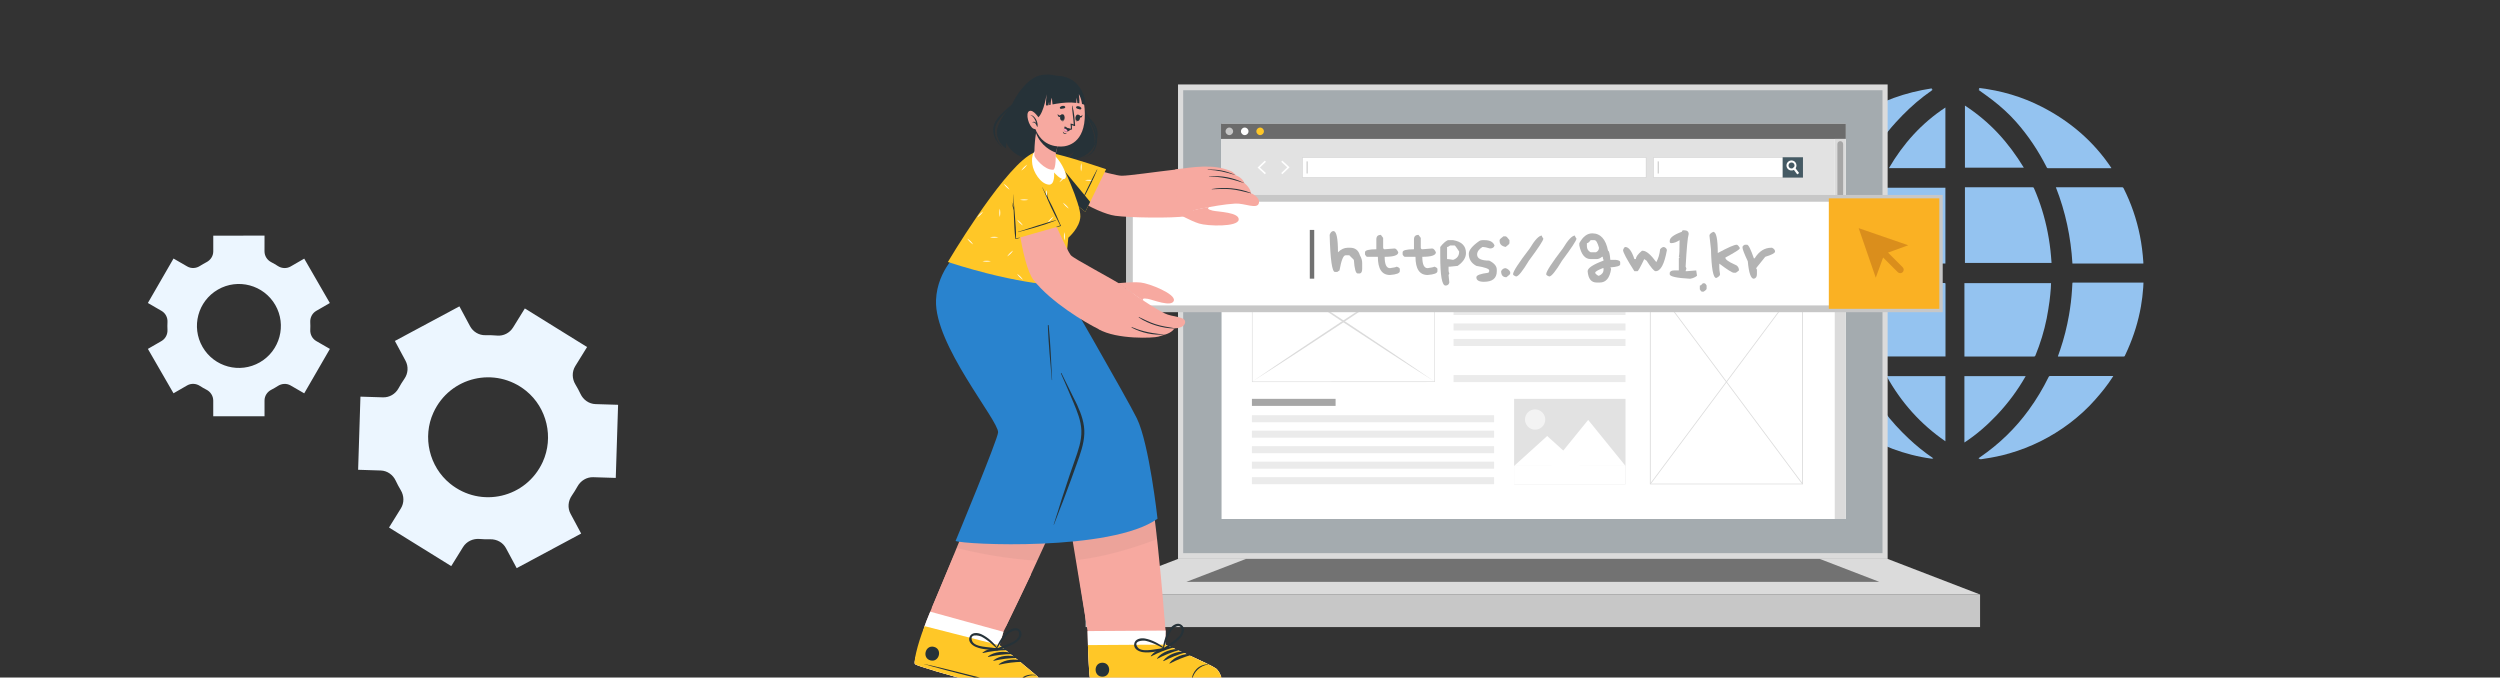 <svg width="369" height="100" viewBox="0 0 369 100" fill="none" xmlns="http://www.w3.org/2000/svg">
<rect x="0" y="0" width="369" height="100" fill="#333333" stroke="none"/>
<g clip-path="url(#clip0_369_6229)">
<path d="M90.887 70.544L91.23 59.748L87.905 59.646C86.937 59.617 86.092 59.019 85.68 58.139C85.455 57.667 85.208 57.199 84.932 56.747C84.424 55.907 84.396 54.869 84.912 54.033L86.651 51.222L77.467 45.526L75.728 48.337C75.226 49.142 74.319 49.618 73.373 49.53C72.797 49.481 72.224 49.463 71.653 49.476C70.701 49.502 69.817 48.973 69.37 48.13L67.809 45.218L58.286 50.324L59.855 53.247C60.308 54.088 60.243 55.116 59.696 55.899C59.534 56.127 59.386 56.364 59.237 56.6C59.088 56.837 58.952 57.082 58.816 57.327C58.355 58.163 57.478 58.677 56.526 58.648L53.201 58.545L52.859 69.34L56.193 69.445C57.16 69.474 57.999 70.076 58.408 70.95C58.627 71.425 58.876 71.884 59.147 72.339C59.655 73.179 59.683 74.217 59.164 75.048L57.419 77.862L66.602 83.557L68.347 80.743C68.867 79.912 69.809 79.472 70.783 79.552C71.309 79.597 71.832 79.612 72.354 79.596C73.325 79.575 74.231 80.059 74.685 80.915L76.263 83.857L85.78 78.754L84.212 75.83C83.751 74.978 83.847 73.948 84.396 73.156C84.546 72.934 84.696 72.713 84.833 72.484C84.973 72.26 85.107 72.024 85.238 71.798C85.707 70.949 86.591 70.407 87.559 70.435L90.868 70.539L90.887 70.544ZM80.104 68.189C77.671 73.493 70.976 75.065 66.438 71.389C63.354 68.888 62.318 64.509 63.975 60.897C66.404 55.587 73.118 54.021 77.653 57.69C80.737 60.191 81.758 64.572 80.104 68.189Z" fill="#ECF6FF"/>
<path d="M44.904 58.053L48.693 51.5L46.686 50.343C46.094 50.003 45.76 49.356 45.796 48.677C45.816 48.3 45.812 47.922 45.793 47.545C45.759 46.867 46.092 46.223 46.681 45.883L48.685 44.727L44.904 38.174L42.9 39.33C42.311 39.67 41.586 39.636 41.017 39.267C40.7 39.062 40.375 38.869 40.038 38.698C39.432 38.39 39.039 37.777 39.041 37.094L39.044 34.777L31.478 34.783L31.478 37.106C31.476 37.789 31.078 38.391 30.472 38.701C30.308 38.787 30.145 38.874 29.984 38.967C29.823 39.059 29.663 39.152 29.509 39.256C28.938 39.626 28.217 39.669 27.631 39.326L25.611 38.16L21.826 44.72L23.836 45.883C24.429 46.222 24.763 46.87 24.72 47.552C24.7 47.929 24.7 48.301 24.72 48.678C24.754 49.356 24.421 50 23.832 50.34L21.828 51.496L25.609 58.05L27.613 56.893C28.202 56.553 28.927 56.587 29.496 56.956C29.813 57.162 30.135 57.349 30.471 57.519C31.077 57.827 31.47 58.441 31.474 59.12L31.474 61.442L39.044 61.442L39.044 59.12C39.04 58.441 39.444 57.835 40.044 57.529C40.208 57.442 40.372 57.355 40.538 57.259C40.705 57.163 40.859 57.074 41.013 56.969C41.585 56.6 42.311 56.553 42.897 56.897L44.908 58.059L44.904 58.053ZM38.356 53.477C35.389 55.189 31.606 54.169 29.897 51.208C28.188 48.246 29.201 44.452 32.163 42.743C35.124 41.034 38.922 42.053 40.631 45.014C42.34 47.976 41.318 51.768 38.356 53.477Z" fill="#ECF6FF"/>
<path d="M273.934 27.636C272.514 31.242 271.713 34.964 271.484 38.818C271.429 38.818 271.388 38.823 271.342 38.823C268.127 38.823 264.917 38.823 261.702 38.823C261.661 38.823 261.621 38.823 261.58 38.818V38.544C261.605 38.291 261.636 38.037 261.661 37.784C261.783 36.465 262.006 35.167 262.315 33.879C262.823 31.764 263.568 29.735 264.516 27.778C264.572 27.666 264.633 27.631 264.755 27.631C267.757 27.631 270.759 27.631 273.767 27.631H273.939L273.934 27.636Z" fill="#94C3F0"/>
<path d="M273.636 52.622H273.478C270.496 52.622 267.514 52.622 264.537 52.622C264.421 52.622 264.365 52.587 264.314 52.48C263.259 50.285 262.514 47.987 262.058 45.599C261.84 44.447 261.682 43.286 261.611 42.114C261.611 42.074 261.596 42.038 261.586 41.998V41.724C261.637 41.724 261.687 41.714 261.733 41.714H271.318C271.495 41.714 271.485 41.714 271.5 41.891C271.561 42.688 271.612 43.484 271.688 44.275C271.81 45.538 272.023 46.785 272.297 48.023C272.626 49.539 273.057 51.025 273.59 52.475C273.605 52.516 273.615 52.562 273.636 52.617V52.622Z" fill="#94C3F0"/>
<path d="M311.914 55.508C311.884 55.564 311.858 55.605 311.833 55.645C311.077 56.837 310.185 57.932 309.252 58.987C308.116 60.286 306.843 61.432 305.474 62.471C304.119 63.496 302.684 64.383 301.168 65.139C299.702 65.864 298.186 66.457 296.619 66.909C295.376 67.269 294.109 67.533 292.831 67.715C292.709 67.736 292.582 67.756 292.46 67.776H292.242C292.176 67.736 292.116 67.695 292.029 67.639C292.121 67.573 292.192 67.517 292.273 67.467C295.062 65.555 297.461 63.242 299.449 60.504C300.569 58.967 301.543 57.344 302.38 55.635C302.431 55.529 302.486 55.493 302.608 55.493C305.656 55.493 308.709 55.493 311.757 55.493H311.919L311.914 55.508Z" fill="#94C3F0"/>
<path d="M302.81 38.813H290.025V27.641C290.076 27.641 290.127 27.636 290.172 27.636C293.449 27.636 296.73 27.636 300.006 27.636C300.117 27.636 300.163 27.671 300.209 27.768C301.132 29.872 301.806 32.058 302.242 34.315C302.471 35.486 302.638 36.668 302.734 37.86C302.76 38.174 302.785 38.489 302.81 38.818V38.813Z" fill="#94C3F0"/>
<path d="M302.734 41.795C302.724 42.059 302.719 42.322 302.699 42.581C302.643 43.205 302.597 43.828 302.511 44.447C302.389 45.304 302.257 46.161 302.09 47.008C301.715 48.88 301.152 50.695 300.432 52.46C300.386 52.577 300.33 52.622 300.198 52.622C296.841 52.617 293.489 52.622 290.132 52.622H289.949V41.795H302.734Z" fill="#94C3F0"/>
<path d="M287.14 27.712V38.9H274.654C274.675 38.616 274.68 38.337 274.71 38.063C274.776 37.439 274.827 36.81 274.923 36.186C275.075 35.238 275.238 34.29 275.44 33.352C275.851 31.455 276.47 29.624 277.246 27.844C277.291 27.738 277.347 27.707 277.459 27.707C280.633 27.707 283.803 27.707 286.978 27.707H287.14V27.712Z" fill="#94C3F0"/>
<path d="M287.156 41.942C287.156 45.451 287.156 48.956 287.156 52.46V52.617H286.989C283.718 52.617 280.452 52.617 277.181 52.617C277.064 52.617 277.008 52.581 276.963 52.47C276.207 50.649 275.629 48.768 275.264 46.831C275.076 45.837 274.934 44.833 274.807 43.828C274.726 43.174 274.706 42.51 274.66 41.85C274.66 41.835 274.66 41.815 274.66 41.779C274.711 41.779 274.757 41.774 274.807 41.774C278.869 41.774 282.937 41.774 286.999 41.774C287.131 41.774 287.156 41.81 287.156 41.937V41.942Z" fill="#94C3F0"/>
<path d="M316.367 38.894H305.89C305.662 35.02 304.875 31.272 303.445 27.636H303.608C306.808 27.636 310.008 27.636 313.208 27.636C313.324 27.636 313.38 27.666 313.436 27.773C314.557 29.999 315.363 32.332 315.85 34.776C316.109 36.075 316.271 37.383 316.357 38.702C316.357 38.762 316.357 38.823 316.357 38.894H316.367Z" fill="#94C3F0"/>
<path d="M316.376 41.713C316.366 41.967 316.356 42.205 316.341 42.444C316.27 43.392 316.163 44.33 315.996 45.263C315.61 47.439 314.961 49.533 314.069 51.552C313.927 51.877 313.769 52.196 313.627 52.52C313.597 52.592 313.551 52.622 313.47 52.622C310.26 52.622 307.055 52.622 303.845 52.622C303.814 52.622 303.784 52.622 303.738 52.617C303.855 52.282 303.972 51.958 304.083 51.628C304.651 49.959 305.077 48.261 305.381 46.526C305.599 45.269 305.757 44.001 305.833 42.728C305.853 42.428 305.868 42.124 305.883 41.825C305.883 41.744 305.909 41.703 305.995 41.713C306.025 41.713 306.061 41.713 306.091 41.713H316.376Z" fill="#94C3F0"/>
<path d="M311.63 24.785C311.63 24.785 311.615 24.816 311.61 24.831H311.478C308.425 24.831 305.367 24.831 302.314 24.831C302.207 24.831 302.146 24.806 302.096 24.699C300.863 22.26 299.362 20.003 297.547 17.959C296.492 16.773 295.315 15.713 294.057 14.744C293.434 14.262 292.785 13.811 292.146 13.35C292.115 13.324 292.08 13.304 292.039 13.268C292.085 13.238 292.12 13.213 292.166 13.182C292.146 13.126 292.13 13.066 292.105 12.984C295.366 13.365 298.459 14.273 301.37 15.764C305.549 17.904 309.018 20.865 311.635 24.785H311.63Z" fill="#94C3F0"/>
<path d="M285.365 67.654C285.254 67.674 285.173 67.704 285.102 67.699C284.092 67.567 283.098 67.37 282.115 67.116C280.274 66.644 278.499 65.99 276.795 65.143C274.847 64.175 273.042 62.988 271.373 61.588C270.197 60.594 269.101 59.519 268.112 58.333C267.372 57.44 266.698 56.497 266.079 55.518C266.064 55.498 266.053 55.472 266.033 55.432H266.185C269.03 55.432 271.87 55.432 274.715 55.432C274.832 55.432 274.883 55.472 274.928 55.569C275.821 57.364 276.856 59.078 278.063 60.681C279.163 62.146 280.4 63.49 281.739 64.748C282.845 65.787 284.021 66.741 285.279 67.593C285.294 67.603 285.304 67.618 285.36 67.659L285.365 67.654Z" fill="#94C3F0"/>
<path d="M285.253 13.258C284.862 13.542 284.406 13.867 283.959 14.207C282.458 15.358 281.099 16.661 279.826 18.056C278.112 19.932 276.662 21.991 275.485 24.243C275.414 24.385 275.348 24.532 275.262 24.669C275.237 24.709 275.176 24.75 275.13 24.75C274.978 24.76 274.821 24.75 274.664 24.75H266.326C270.977 18.193 277.214 14.247 285.156 13.04C285.141 13.075 285.121 13.111 285.1 13.146C285.156 13.182 285.212 13.223 285.253 13.253V13.258Z" fill="#94C3F0"/>
<path d="M298.993 55.513C297.806 57.597 296.401 59.494 294.768 61.223C293.318 62.76 291.736 64.144 289.945 65.316V55.513H298.993Z" fill="#94C3F0"/>
<path d="M287.14 55.519V65.134C283.468 62.603 280.608 59.398 278.463 55.519H287.14Z" fill="#94C3F0"/>
<path d="M298.708 24.745H290.025V15.581C291.816 16.758 293.443 18.107 294.899 19.663C296.349 21.215 297.602 22.914 298.713 24.745H298.708Z" fill="#94C3F0"/>
<path d="M287.14 15.87V24.821H278.803C280.912 21.205 283.621 18.183 287.14 15.87Z" fill="#94C3F0"/>
<path d="M278.615 12.465H173.875V82.498H278.615V12.465Z" fill="#DBDBDB"/>
<path d="M277.856 13.318H174.637V81.644H277.856V13.318Z" fill="#A4ABAF"/>
<path d="M292.259 87.75H160.234V92.556H292.259V87.75Z" fill="#C7C7C7"/>
<path d="M160.234 87.75L173.875 82.497H278.618L292.259 87.75H160.234Z" fill="#DBDBDB"/>
<path d="M175.096 85.888L183.899 82.497H268.596L277.402 85.888H175.096Z" fill="#727272"/>
<g clip-path="url(#clip1_369_6229)">
<path d="M272.445 18.262H180.301V76.605H272.445V18.262Z" fill="white"/>
<path d="M270.809 20.507H180.223V34.609H270.809V20.507Z" fill="#E2E2E2"/>
<path d="M272.444 18.262H180.223V20.507H272.444V18.262Z" fill="#6B6B6B"/>
<path d="M182.008 19.385C182.008 19.692 181.758 19.942 181.45 19.942C181.143 19.942 180.893 19.692 180.893 19.385C180.893 19.077 181.143 18.827 181.45 18.827C181.758 18.827 182.008 19.077 182.008 19.385Z" fill="#C7C7C7"/>
<path d="M184.279 19.385C184.279 19.692 184.029 19.942 183.722 19.942C183.414 19.942 183.164 19.692 183.164 19.385C183.164 19.077 183.414 18.827 183.722 18.827C184.029 18.827 184.279 19.077 184.279 19.385Z" fill="white"/>
<path d="M186.554 19.385C186.554 19.692 186.304 19.942 185.997 19.942C185.689 19.942 185.439 19.692 185.439 19.385C185.439 19.077 185.689 18.827 185.997 18.827C186.304 18.827 186.554 19.077 186.554 19.385Z" fill="#FFC727"/>
<path d="M272.444 20.507H270.809V76.605H272.444V20.507Z" fill="#DBDBDB"/>
<path d="M271.624 39.954C271.391 39.954 271.201 39.764 271.201 39.532V21.256C271.201 21.024 271.391 20.834 271.624 20.834C271.856 20.834 272.046 21.024 272.046 21.256V39.532C272.046 39.764 271.856 39.954 271.624 39.954Z" fill="#A6A6A6"/>
<path d="M266.087 23.244H244.064V26.184H266.087V23.244Z" fill="white"/>
<path d="M266.116 26.212H244.033V23.212H266.116V26.212ZM244.093 26.154H266.056V23.274H244.093V26.154Z" fill="#C7C7C7"/>
<path d="M266.117 23.212H263.117V26.212H266.117V23.212Z" fill="#455A64"/>
<path d="M265.55 25.536L265.277 25.741L264.775 25.076L264.59 24.834C264.627 24.819 264.662 24.799 264.695 24.774C264.757 24.726 264.805 24.661 264.835 24.594L265.03 24.851L265.547 25.536H265.55Z" fill="white"/>
<path d="M265.013 23.974C264.763 23.649 264.298 23.589 263.973 23.837C263.648 24.087 263.588 24.552 263.836 24.877C264.058 25.169 264.458 25.247 264.771 25.079C264.806 25.059 264.841 25.039 264.873 25.012C264.933 24.964 264.986 24.912 265.026 24.852C265.208 24.594 265.211 24.237 265.008 23.972L265.013 23.974ZM264.696 24.777C264.663 24.802 264.628 24.822 264.591 24.837C264.411 24.909 264.198 24.857 264.076 24.694C263.926 24.499 263.963 24.222 264.158 24.072C264.353 23.922 264.631 23.959 264.781 24.154C264.881 24.284 264.896 24.454 264.838 24.594C264.808 24.664 264.763 24.727 264.698 24.774L264.696 24.777Z" fill="white"/>
<path d="M244.835 23.822H244.678V25.607H244.835V23.822Z" fill="#C7C7C7"/>
<path d="M242.959 23.244H192.238V26.184H242.959V23.244Z" fill="white"/>
<path d="M242.99 26.212H192.209V23.212H242.99V26.212ZM192.269 26.154H242.93V23.274H192.269V26.154Z" fill="#C7C7C7"/>
<path d="M193.011 23.822H192.854V25.607H193.011V23.822Z" fill="#C7C7C7"/>
<path d="M186.69 25.72L185.617 24.735L186.687 23.71L186.852 23.883L185.967 24.73L186.852 25.543L186.69 25.72Z" fill="white"/>
<path d="M189.272 23.707L190.342 24.692L189.274 25.717L189.109 25.545L189.992 24.697L189.109 23.884L189.272 23.707Z" fill="white"/>
<path d="M223.481 71.487H239.924V58.872H223.481V71.487Z" fill="#E2E2E2"/>
<path opacity="0.6" d="M225.118 61.63C224.918 62.682 225.823 63.587 226.875 63.387C227.463 63.275 227.935 62.802 228.048 62.215C228.248 61.162 227.343 60.26 226.29 60.457C225.703 60.569 225.23 61.042 225.118 61.63Z" fill="white"/>
<path d="M228.904 68.768H239.922L234.414 61.98L228.904 68.768Z" fill="white"/>
<path d="M223.48 68.775H233.253L228.366 64.353L223.48 68.775Z" fill="white"/>
<path d="M239.923 68.768H223.48V71.485H239.923V68.768Z" fill="white"/>
<path d="M197.133 58.87H184.783V59.91H197.133V58.87Z" fill="#A6A6A6"/>
<path d="M220.526 61.282H184.783V62.322H220.526V61.282Z" fill="#EBEBEB"/>
<path d="M220.526 63.567H184.783V64.607H220.526V63.567Z" fill="#EBEBEB"/>
<path d="M220.526 65.855H184.783V66.894H220.526V65.855Z" fill="#EBEBEB"/>
<path d="M220.526 68.14H184.783V69.18H220.526V68.14Z" fill="#EBEBEB"/>
<path d="M220.526 70.428H184.783V71.468H220.526V70.428Z" fill="#EBEBEB"/>
<path d="M226.897 38.473H214.547V41.253H226.897V38.473Z" fill="#A6A6A6"/>
<path d="M239.922 43.17H214.547V44.21H239.922V43.17Z" fill="#EBEBEB"/>
<path d="M239.922 45.454H214.547V46.494H239.922V45.454Z" fill="#EBEBEB"/>
<path d="M239.922 47.742H214.547V48.782H239.922V47.742Z" fill="#EBEBEB"/>
<path d="M239.922 50.027H214.547V51.067H239.922V50.027Z" fill="#EBEBEB"/>
<path d="M239.922 55.355H214.547V56.395H239.922V55.355Z" fill="#EBEBEB"/>
<path d="M266.111 38.473H243.525V41.303H266.111V38.473Z" fill="#FFC727"/>
<path d="M266.053 41.302H243.588V71.437H266.053V41.302Z" fill="white"/>
<path d="M266.116 71.487H243.525V41.252H266.116V71.487ZM243.65 71.387H265.991V41.352H243.65V71.387Z" fill="#DBDBDB"/>
<path d="M243.646 71.455L243.531 71.418L265.997 41.282L266.114 41.32L243.646 71.455Z" fill="#DBDBDB"/>
<path d="M265.997 71.455L243.531 41.32L243.646 41.282L266.114 71.418L265.997 71.455Z" fill="#DBDBDB"/>
<path d="M211.748 38.523H184.83V56.345H211.748V38.523Z" fill="white"/>
<path d="M184.788 56.395V56.35L184.783 38.48H184.828L211.791 38.473L211.796 56.388H211.751L184.788 56.395ZM184.873 38.57L184.878 56.303L211.706 56.295L211.701 38.563L184.873 38.57Z" fill="#DBDBDB"/>
<path d="M184.873 38.569C187.138 40.004 189.388 41.459 191.633 42.922L198.358 47.33L205.051 51.785L208.386 54.03L211.706 56.297L208.318 54.132L204.946 51.944L198.221 47.537L191.528 43.082C189.303 41.587 187.081 40.092 184.873 38.572V38.569Z" fill="#DBDBDB"/>
<path d="M211.706 38.569C209.498 40.089 207.276 41.586 205.051 43.079L198.358 47.534L191.633 51.942L188.261 54.129L184.873 56.294L188.193 54.027L191.528 51.782L198.221 47.327L204.946 42.919C207.193 41.459 209.443 40.001 211.706 38.566V38.569Z" fill="#DBDBDB"/>
</g>
<path d="M286.244 29.276H166.701V45.58H286.244V29.276Z" fill="white" stroke="#C7C7C7" stroke-miterlimit="10"/>
<path d="M257.532 36.121H257.867C258.074 36.121 258.409 36.791 258.872 38.13H258.986C259.634 37.088 260.452 36.566 261.44 36.566H261.555C261.851 36.719 262 36.905 262 37.126C262 37.349 261.516 37.609 260.55 37.906L259.206 39.58L259.321 39.805V40.474C259.321 40.847 259.171 41.071 258.872 41.144C258.425 41.144 258.127 40.288 257.977 38.575C257.457 37.459 257.197 36.789 257.197 36.566V36.456C257.197 36.347 257.309 36.235 257.532 36.121Z" fill="#B3B3B3"/>
<path d="M252.874 34.222C253.32 34.222 253.544 35.263 253.544 37.346C255.055 36.529 255.986 36.121 256.337 36.121C256.451 36.121 256.6 36.269 256.782 36.566V36.676C256.782 36.807 256.074 37.255 254.659 38.02C254.659 38.292 255.106 38.627 256.002 39.024C256.449 39.177 256.672 39.473 256.672 39.914L256.223 40.253H255.888C255.664 40.253 254.958 39.806 253.768 38.91V39.469C253.768 39.736 253.805 40.071 253.879 40.474C253.879 40.673 253.692 40.859 253.319 41.033C252.867 41.033 252.607 39.619 252.539 36.79L252.314 34.777C252.314 34.581 252.501 34.396 252.874 34.222Z" fill="#B3B3B3"/>
<path d="M251.342 41.813H251.562C251.671 41.813 251.783 41.926 251.897 42.152V42.598C251.897 42.715 251.749 42.864 251.452 43.047H251.227C251.121 43.047 251.01 42.934 250.893 42.708V42.152C251.004 42.152 251.154 42.039 251.342 41.813Z" fill="#B3B3B3"/>
<path d="M248.464 33.989H248.575C249.024 33.989 249.249 34.176 249.249 34.549C249.099 35.022 248.949 36.625 248.799 39.355C248.873 39.5 248.91 39.611 248.91 39.69C248.836 39.834 248.799 39.946 248.799 40.025H249.024L250.363 39.915L250.478 40.699C250.222 40.922 249.886 41.071 249.469 41.144C247.457 41.035 246.451 40.812 246.451 40.474V40.25C246.525 40.026 246.748 39.915 247.121 39.915H247.795V38.126C247.795 38.05 247.831 38.012 247.905 38.012C247.905 37.938 247.868 37.901 247.795 37.901C247.868 37.722 247.905 36.902 247.905 35.443C247.458 35.74 247.049 35.888 246.676 35.888C246.526 35.888 246.451 35.813 246.451 35.664V35.553C246.451 35.09 247.047 34.643 248.24 34.21C248.264 34.063 248.339 33.989 248.464 33.989Z" fill="#B3B3B3"/>
<path d="M239.895 36.456C240.402 36.456 240.848 37.051 241.235 38.241H241.459C241.459 37.906 241.758 37.496 242.354 37.011H242.464C242.981 37.011 243.651 37.571 244.473 38.69C244.773 38.148 244.959 37.515 245.033 36.791C245.212 36.568 245.399 36.456 245.592 36.456C245.837 36.53 245.986 36.678 246.037 36.901C245.667 38.987 245.109 40.029 244.363 40.029C244.148 40.029 243.701 39.508 243.024 38.465L242.689 38.241C242.122 39.433 241.788 40.029 241.684 40.029H241.235C240.119 38.287 239.561 37.244 239.561 36.901C239.672 36.604 239.784 36.456 239.895 36.456Z" fill="#B3B3B3"/>
<path d="M235.006 34.442C236.231 34.442 237.013 35.299 237.35 37.011C237.5 37.011 237.612 37.459 237.685 38.355H238.469C238.916 38.401 239.139 38.513 239.139 38.69V39.024C239.139 39.248 238.654 39.396 237.685 39.469L237.8 39.694C237.601 41.033 237.041 41.703 236.121 41.703H235.676C234.868 41.703 234.421 41.145 234.337 40.029C234.337 39.569 235.118 39.047 236.681 38.465V38.355C236.607 38.224 236.57 38.074 236.57 37.905H236.46C236.188 38.129 235.927 38.24 235.676 38.24H234.782C233.949 38.24 233.391 37.571 233.107 36.231V35.896C233.636 34.927 234.269 34.442 235.006 34.442ZM234.226 35.896V36.341C234.226 36.747 234.411 37.045 234.782 37.236H235.566C235.863 37.086 236.011 36.863 236.011 36.566C235.804 35.82 235.581 35.447 235.341 35.447H234.782C234.559 35.746 234.373 35.896 234.226 35.896ZM235.451 40.254C235.451 40.368 235.601 40.516 235.901 40.699H236.011C236.457 40.511 236.681 40.213 236.681 39.804V39.58H236.57C235.835 39.863 235.462 40.087 235.451 40.254Z" fill="#B3B3B3"/>
<path d="M232.468 34.77C232.468 34.887 232.541 35.036 232.688 35.219C232.688 35.477 231.981 36.558 230.565 38.461C229.626 40.027 228.993 40.809 228.666 40.809C228.367 40.698 228.217 40.586 228.217 40.474C228.217 40.077 229.036 38.81 230.675 36.673C231.44 35.404 232.038 34.77 232.468 34.77Z" fill="#B3B3B3"/>
<path d="M227.577 34.77C227.577 34.887 227.651 35.036 227.798 35.219C227.798 35.477 227.09 36.558 225.674 38.461C224.735 40.027 224.102 40.809 223.775 40.809C223.476 40.698 223.326 40.586 223.326 40.474C223.326 40.077 224.146 38.81 225.785 36.673C226.55 35.404 227.147 34.77 227.577 34.77Z" fill="#B3B3B3"/>
<path d="M221.901 34.884H222.236C222.337 34.884 222.523 35.07 222.796 35.443V35.888C222.796 35.989 222.609 36.176 222.236 36.448C221.64 36.339 221.342 36.041 221.342 35.553V35.443C221.342 35.343 221.528 35.156 221.901 34.884ZM222.236 39.58C222.544 39.681 222.767 39.867 222.906 40.14V40.36C222.906 40.461 222.719 40.647 222.346 40.92C221.826 40.92 221.566 40.621 221.566 40.025C221.716 39.728 221.939 39.58 222.236 39.58Z" fill="#B3B3B3"/>
<path d="M218.802 35.447H219.137C219.907 35.447 220.392 35.709 220.591 36.231C220.517 36.528 220.294 36.676 219.921 36.676C219.437 36.529 219.102 36.456 218.917 36.456H218.802C218.282 36.785 218.022 37.157 218.022 37.571C218.022 38.167 218.617 38.465 219.807 38.465C220.553 38.838 220.926 39.285 220.926 39.805V40.029C220.926 41.072 220.293 41.593 219.027 41.593C218.284 41.593 217.912 41.37 217.912 40.924C217.912 40.624 218.507 40.401 219.697 40.254L219.807 40.029V39.915C219.807 39.675 219.175 39.452 217.912 39.245C217.166 38.848 216.793 38.253 216.793 37.461C216.793 36.922 217.314 36.288 218.357 35.562C218.488 35.485 218.636 35.447 218.802 35.447Z" fill="#B3B3B3"/>
<path d="M213.699 35.447H214.479C215.745 35.66 216.378 36.293 216.378 37.346C216.378 38.038 215.968 38.671 215.149 39.245L214.034 39.359H213.809V39.915C213.809 40.084 213.846 40.233 213.92 40.364L213.809 40.589L213.92 41.703C213.846 42 213.66 42.149 213.36 42.149C212.84 42.149 212.58 40.698 212.58 37.795V36.456C212.956 35.958 213.329 35.621 213.699 35.447ZM213.585 36.456V38.24C213.773 38.24 214.071 38.279 214.479 38.355C215.075 38.153 215.373 37.744 215.373 37.126C214.987 36.529 214.764 36.231 214.704 36.231H214.034C213.851 36.381 213.702 36.456 213.585 36.456Z" fill="#B3B3B3"/>
<path d="M209.371 34.667L209.706 35.112V36.566C209.731 36.716 209.806 36.791 209.931 36.791C209.977 36.791 210.462 36.752 211.385 36.676C211.581 36.676 211.766 36.863 211.94 37.236C211.94 37.682 211.27 37.905 209.931 37.905C209.931 39.022 210.192 39.58 210.715 39.58C211.254 39.506 211.589 39.433 211.72 39.359C212.016 39.471 212.165 39.582 212.165 39.694V40.029C212.165 40.326 211.681 40.512 210.715 40.588C209.523 40.588 208.926 39.694 208.926 37.905H207.362C207.256 37.905 207.144 37.794 207.027 37.571V37.236C207.027 36.939 207.585 36.791 208.702 36.791V35.337C208.702 34.89 208.925 34.667 209.371 34.667Z" fill="#B3B3B3"/>
<path d="M203.817 34.667L204.152 35.112V36.566C204.176 36.716 204.251 36.791 204.376 36.791C204.422 36.791 204.907 36.752 205.83 36.676C206.026 36.676 206.211 36.863 206.385 37.236C206.385 37.682 205.716 37.905 204.376 37.905C204.376 39.022 204.638 39.58 205.16 39.58C205.699 39.506 206.034 39.433 206.165 39.359C206.462 39.471 206.61 39.582 206.61 39.694V40.029C206.61 40.326 206.127 40.512 205.16 40.588C203.968 40.588 203.372 39.694 203.372 37.905H201.808C201.701 37.905 201.59 37.794 201.473 37.571V37.236C201.473 36.939 202.031 36.791 203.147 36.791V35.337C203.147 34.89 203.37 34.667 203.817 34.667Z" fill="#B3B3B3"/>
<path d="M196.815 34.107C197.262 34.107 197.485 35.15 197.485 37.236C197.932 36.789 198.415 36.566 198.935 36.566H199.27C200.024 36.566 200.508 36.938 200.723 37.681C200.947 38.065 201.058 38.438 201.058 38.8V39.694C201.058 40.081 200.947 40.304 200.723 40.364H200.389C200.108 40.364 199.922 39.694 199.829 38.355L199.159 37.681H198.6C198.271 37.681 197.974 38.425 197.71 39.914L197.375 40.139H197.036C196.614 40.139 196.354 38.315 196.256 34.667C196.381 34.294 196.568 34.107 196.815 34.107Z" fill="#B3B3B3"/>
<path d="M286.244 29.276H269.934V45.58H286.244V29.276Z" fill="#FAB123"/>
<path fill-rule="evenodd" clip-rule="evenodd" d="M274.34 33.676L277.997 34.938L281.654 36.2L278.673 37.283L280.838 39.449C281.038 39.648 281.038 39.975 280.838 40.174C280.639 40.374 280.312 40.374 280.113 40.174L277.947 38.009L276.864 40.99L275.602 37.333L274.34 33.676Z" fill="#DA8E1C"/>
<path d="M193.98 33.937H193.326V41.131H193.98V33.937Z" fill="#727272"/>
<path d="M180.12 101.205C179.502 101.414 161.775 101.474 161.098 101.053C160.84 100.893 160.68 98.326 160.577 95.217C160.554 94.546 160.535 93.852 160.519 93.147L159.082 83.741L170.931 83.665L172.049 93.074L172.005 95.143C172.005 95.143 178.802 98.14 179.494 98.682C180.184 99.224 180.736 100.995 180.118 101.205H180.12Z" fill="#F7A9A0"/>
<path d="M180.121 101.204C179.502 101.413 161.775 101.474 161.099 101.052C160.785 100.858 160.614 97.107 160.52 93.147L172.05 93.073L172.005 95.143C172.005 95.143 178.802 98.139 179.494 98.681C180.184 99.224 180.737 100.994 180.118 101.204H180.121Z" fill="white"/>
<path d="M180.119 101.204C179.501 101.413 161.774 101.474 161.097 101.052C160.839 100.892 160.679 98.325 160.576 95.216L172.004 95.143C172.004 95.143 178.801 98.139 179.493 98.681C180.183 99.224 180.735 100.994 180.117 101.204H180.119Z" fill="#FFC727"/>
<path d="M178.354 98.053C177.648 98.027 176.961 98.362 176.579 98.781C176.211 99.185 175.897 99.748 175.921 100.364C175.921 100.382 175.955 100.382 175.958 100.364C176.124 99.206 177.177 98.187 178.356 98.093C178.38 98.093 178.38 98.056 178.356 98.056L178.354 98.053Z" fill="#263238"/>
<path d="M173.159 95.435C171.969 95.422 170.592 95.846 169.858 96.815C169.829 96.852 169.884 96.894 169.918 96.876C170.992 96.32 172.011 95.906 173.18 95.582C173.261 95.558 173.243 95.438 173.159 95.435Z" fill="#263238"/>
<path d="M174.077 95.785C172.887 95.772 171.51 96.197 170.776 97.166C170.747 97.203 170.802 97.245 170.836 97.226C171.91 96.671 172.929 96.257 174.098 95.932C174.179 95.909 174.161 95.788 174.077 95.785Z" fill="#263238"/>
<path d="M174.997 96.139C173.807 96.126 172.43 96.55 171.696 97.519C171.667 97.556 171.722 97.598 171.756 97.58C172.83 97.024 173.849 96.611 175.018 96.286C175.099 96.262 175.081 96.142 174.997 96.139Z" fill="#263238"/>
<path d="M175.915 96.493C174.725 96.479 173.348 96.904 172.614 97.873C172.585 97.91 172.64 97.951 172.674 97.933C173.748 97.378 174.767 96.964 175.936 96.639C176.017 96.616 175.999 96.495 175.915 96.493Z" fill="#263238"/>
<path d="M162.706 97.817C161.372 97.825 161.382 99.889 162.72 99.882C164.054 99.874 164.044 97.809 162.706 97.817Z" fill="#263238"/>
<path d="M174.433 92.269C173.83 91.774 173.072 92.264 172.704 92.78C172.106 93.618 171.695 94.789 171.635 95.811C171.635 95.837 171.653 95.845 171.672 95.845C171.698 95.928 171.798 95.999 171.885 95.939C172.73 95.352 173.706 94.831 174.344 94.006C174.717 93.524 175.004 92.738 174.433 92.272V92.269ZM172.983 94.792C172.575 95.09 172.153 95.365 171.756 95.68C171.966 95.09 172.151 94.493 172.419 93.925C172.548 93.652 172.685 93.377 172.851 93.126C173.109 92.733 174.272 91.74 174.394 93.029C174.462 93.739 173.467 94.438 172.98 94.794L172.983 94.792Z" fill="#263238"/>
<path d="M168.677 96.259C169.714 96.414 170.78 96.118 171.797 95.955C171.902 95.939 171.926 95.819 171.886 95.74C171.902 95.727 171.907 95.706 171.889 95.691C171.133 94.999 170.022 94.436 169.006 94.245C168.38 94.127 167.495 94.297 167.403 95.07C167.319 95.801 168.072 96.167 168.674 96.259H168.677ZM167.956 95.588C167.148 94.577 168.677 94.488 169.138 94.593C169.433 94.661 169.725 94.766 170.006 94.871C170.599 95.094 171.146 95.397 171.71 95.678C171.204 95.725 170.709 95.816 170.207 95.885C169.609 95.963 168.403 96.144 167.958 95.586L167.956 95.588Z" fill="#263238"/>
<path d="M141.669 40.253C141.669 40.253 155.431 63.547 155.797 65.182C156.363 67.694 160.417 92.494 160.417 92.494L171.955 92.287C171.955 92.287 170.407 70.615 168.069 63.406C166.385 58.214 155.049 40.751 155.049 40.751L141.666 40.253H141.669Z" fill="#F7A9A0"/>
<path d="M153.834 103.164C153.181 103.206 135.596 98.593 135.046 98.014C135.028 97.996 135.014 97.954 135.004 97.894C134.933 97.32 135.833 95.172 136.465 92.422C136.504 92.246 136.836 91.411 137.299 90.284C138.576 87.188 140.853 81.868 140.853 81.868L152.181 84.76L148.106 93.257L147.534 95.246C147.534 95.246 153.342 99.869 153.871 100.568C154.397 101.267 154.481 103.119 153.831 103.167L153.834 103.164Z" fill="#F7A9A0"/>
<path d="M153.834 103.164C153.181 103.206 135.596 98.593 135.046 98.014C135.028 97.996 135.014 97.954 135.004 97.894C134.933 97.32 135.833 95.172 136.465 92.422C136.504 92.246 136.836 91.41 137.299 90.284L148.106 93.257L147.534 95.245C147.534 95.245 153.342 99.869 153.871 100.568C154.397 101.267 154.481 103.119 153.831 103.166L153.834 103.164Z" fill="white"/>
<path d="M153.834 103.161C153.184 103.206 135.596 98.59 135.049 98.011C134.841 97.791 135.296 95.426 136.465 92.419L147.534 95.243C147.534 95.243 153.342 99.863 153.873 100.563C154.4 101.262 154.484 103.114 153.834 103.159V103.161Z" fill="#FFC727"/>
<path d="M153.766 102.415C150.907 101.603 139.303 98.591 136.418 98.004C136.394 97.999 136.392 98.014 136.413 98.022C139.227 98.889 150.854 101.807 153.753 102.462C153.813 102.475 153.826 102.433 153.766 102.415Z" fill="#263238"/>
<path d="M152.932 99.667C152.258 99.462 151.505 99.614 151.029 99.921C150.571 100.217 150.123 100.683 149.986 101.283C149.984 101.301 150.013 101.309 150.021 101.291C150.476 100.214 151.758 99.494 152.922 99.701C152.945 99.706 152.953 99.672 152.932 99.664V99.667Z" fill="#263238"/>
<path d="M148.576 95.817C147.428 95.502 145.988 95.563 145.03 96.314C144.993 96.343 145.035 96.396 145.075 96.388C146.254 96.123 147.346 95.979 148.56 95.963C148.644 95.963 148.66 95.84 148.576 95.817Z" fill="#263238"/>
<path d="M149.373 96.393C148.225 96.079 146.785 96.139 145.827 96.891C145.79 96.919 145.832 96.972 145.871 96.964C147.051 96.699 148.143 96.555 149.357 96.54C149.441 96.54 149.457 96.416 149.373 96.393Z" fill="#263238"/>
<path d="M150.175 96.966C149.028 96.652 147.588 96.712 146.629 97.464C146.593 97.493 146.635 97.545 146.674 97.537C147.854 97.273 148.946 97.129 150.16 97.113C150.244 97.113 150.26 96.99 150.175 96.966Z" fill="#263238"/>
<path d="M150.972 97.539C149.824 97.225 148.385 97.285 147.426 98.037C147.389 98.066 147.432 98.118 147.471 98.111C148.65 97.846 149.743 97.702 150.956 97.686C151.041 97.686 151.056 97.563 150.972 97.539Z" fill="#263238"/>
<path d="M137.857 95.476C136.564 95.146 136.048 97.145 137.341 97.475C138.633 97.805 139.152 95.806 137.857 95.476Z" fill="#263238"/>
<path d="M150.618 93.081C150.16 92.45 149.305 92.73 148.815 93.136C148.023 93.794 147.328 94.826 147.004 95.795C146.996 95.819 147.012 95.834 147.03 95.837C147.033 95.926 147.112 96.02 147.212 95.984C148.178 95.63 149.257 95.373 150.087 94.737C150.571 94.365 151.05 93.678 150.616 93.081H150.618ZM148.573 95.151C148.102 95.337 147.625 95.496 147.159 95.698C147.515 95.179 147.844 94.65 148.252 94.168C148.447 93.938 148.649 93.705 148.873 93.503C149.223 93.189 150.603 92.523 150.392 93.799C150.276 94.504 149.136 94.928 148.573 95.148V95.151Z" fill="#263238"/>
<path d="M144.033 95.484C144.997 95.895 146.102 95.879 147.129 95.981C147.234 95.992 147.289 95.882 147.268 95.795C147.287 95.787 147.297 95.769 147.284 95.748C146.729 94.886 145.8 94.061 144.868 93.621C144.291 93.349 143.393 93.288 143.107 94.014C142.838 94.7 143.472 95.245 144.033 95.486V95.484ZM143.509 94.651C142.985 93.467 144.489 93.77 144.904 93.988C145.173 94.127 145.428 94.302 145.673 94.478C146.186 94.844 146.639 95.277 147.113 95.691C146.613 95.609 146.11 95.573 145.607 95.51C145.007 95.436 143.796 95.305 143.509 94.653V94.651Z" fill="#263238"/>
<path d="M148.42 92.587L137.521 89.742C137.521 89.742 147.793 65.364 147.693 63.697C147.604 62.223 139.551 50.485 138.727 46.724C137.861 42.771 139.859 39.214 141.741 37.022L155.046 40.754C155.046 40.754 153.987 43.044 152.039 44.492C152.039 44.492 160.403 58.385 160.616 62.956C160.832 67.553 148.415 92.59 148.415 92.59L148.42 92.587Z" fill="#F7A9A0"/>
<path d="M170.784 79.581C167.454 80.847 163.092 82.211 158.804 82.685C158.301 79.655 157.748 76.341 157.253 73.41C155.971 76.477 154.489 79.78 153.11 82.764C148.298 82.471 144.039 81.596 141.206 80.88C144.144 73.724 147.758 64.69 147.698 63.697C147.608 62.222 139.556 50.485 138.732 46.724C137.866 42.768 139.864 39.214 141.746 37.019L155.053 40.751C155.053 40.751 166.388 58.215 168.07 63.407C169.178 66.827 170.11 73.507 170.784 79.581Z" fill="#263238" fill-opacity="0.05"/>
<path d="M141.747 37.022L156.055 40.959C156.055 40.959 166.382 58.841 167.803 61.754C169.63 65.5 170.849 76.561 170.849 76.561C164.06 81.449 142.061 80.388 141.047 79.841C141.047 79.841 147.291 64.803 147.32 63.815C147.373 62.011 137.872 50.881 138.157 44.282C138.354 39.696 141.747 37.022 141.747 37.022Z" fill="#2983CE"/>
<path d="M155.087 52.056C155.011 50.713 154.916 49.369 154.782 48.03C154.774 47.952 154.656 47.954 154.658 48.033C154.708 49.377 154.798 50.72 154.903 52.059C155.008 53.403 155.153 54.739 155.251 56.082C155.251 56.109 155.293 56.109 155.293 56.082C155.206 54.741 155.166 53.398 155.087 52.056Z" fill="#263238"/>
<path d="M159.007 59.81C158.831 59.422 158.633 59.045 158.439 58.668C158.241 58.286 158.062 57.895 157.87 57.51C157.467 56.701 157.067 55.892 156.675 55.08C156.654 55.032 156.57 55.069 156.591 55.116C157.22 56.539 157.838 57.969 158.439 59.404C158.991 60.724 159.56 62.094 159.61 63.54C159.665 65.052 159.141 66.505 158.647 67.912C158.128 69.384 157.615 70.862 157.143 72.349C156.875 73.195 156.567 74.034 156.33 74.888C156.214 75.307 156.067 75.713 155.935 76.126C155.798 76.561 155.672 76.996 155.524 77.428C155.517 77.454 155.556 77.462 155.564 77.439C155.701 77.059 155.854 76.687 155.998 76.31C156.148 75.922 156.28 75.524 156.441 75.139C156.746 74.408 157.017 73.662 157.296 72.923C157.857 71.438 158.399 69.945 158.931 68.452C159.442 67.021 159.989 65.555 160.047 64.02C160.105 62.542 159.61 61.136 159.002 59.808L159.007 59.81Z" fill="#263238"/>
<path d="M152.541 11.527C150.438 12.844 149.314 15.532 149.314 15.532C149.314 15.532 147.029 17.983 147.145 19.613C147.261 21.242 148.503 21.899 148.503 21.899L148.532 21.017C148.532 21.017 148.838 22.227 150.585 23.081C152.331 23.932 154.9 23.914 156.314 23.557C157.727 23.201 158.549 22.342 158.549 22.342L157.796 23.466C157.796 23.466 159.602 23.804 161.094 22.146C162.587 20.488 160.146 17.08 160.02 16.433C159.894 15.788 160.531 11.437 155.842 11.162C155.842 11.162 153.994 10.617 152.547 11.524L152.541 11.527Z" fill="#263238"/>
<path d="M147.871 21.642C147.471 21.221 147.108 20.676 146.957 20.128C146.8 19.549 146.818 18.936 147.052 18.378C147.334 17.713 147.839 17.187 148.332 16.671C148.84 16.136 149.387 15.639 149.885 15.099C149.911 15.07 149.866 15.028 149.837 15.052C149.324 15.416 148.85 15.853 148.382 16.273C147.937 16.673 147.495 17.09 147.152 17.585C146.842 18.033 146.602 18.562 146.589 19.114C146.576 19.57 146.686 20.016 146.886 20.424C147.126 20.912 147.458 21.294 147.839 21.676C147.863 21.7 147.895 21.669 147.871 21.645V21.642Z" fill="#263238"/>
<path d="M161.91 20.281C161.724 18.586 160.526 17.269 159.97 15.7C159.67 14.851 159.494 13.947 159.028 13.164C159.015 13.143 158.978 13.164 158.991 13.185C159.36 13.879 159.491 14.641 159.704 15.388C159.92 16.148 160.27 16.844 160.631 17.544C161.287 18.814 162.074 20.32 161.529 21.769C161.279 22.439 160.694 23.113 159.933 23.168C159.905 23.168 159.91 23.217 159.941 23.212C160.571 23.102 161.1 22.775 161.463 22.248C161.863 21.669 161.987 20.965 161.91 20.273V20.281Z" fill="#263238"/>
<path d="M161.882 20.718C162.056 20.134 162.071 19.503 161.871 18.922C161.674 18.343 161.266 17.869 160.85 17.434C160.368 16.933 159.852 16.444 159.629 15.77C159.618 15.742 159.579 15.76 159.586 15.789C159.937 16.894 160.916 17.593 161.463 18.581C162.09 19.71 161.779 21.082 160.961 22.028C160.455 22.612 159.792 23.037 159.081 23.325C159.068 23.33 159.076 23.348 159.089 23.343C160.316 22.882 161.498 22.023 161.885 20.718H161.882Z" fill="#263238"/>
<path d="M154.425 25.155C155.636 27.806 161.759 31.46 164.628 31.853C166.692 32.136 172.96 32.238 175.11 31.914C177.627 31.534 175.711 24.768 174.221 24.941C170.13 25.412 166.655 25.941 165.565 25.939C164.233 25.939 157.018 23.628 156.149 23.304C154.022 22.51 153.74 23.652 154.427 25.155H154.425Z" fill="#F7A9A0"/>
<path d="M173.473 25.013C175.963 24.691 179.043 24.136 181.649 25.241C182.16 25.458 182.347 25.838 182.347 25.838C183.523 26.312 183.652 27.006 183.652 27.006C184.613 27.782 184.647 28.513 184.647 28.513C184.647 28.513 186.024 29.084 185.814 29.969C185.582 30.962 183.694 29.966 182.32 30.048C179.169 30.239 174.747 31.386 173.844 31.53L173.473 25.013Z" fill="#F7A9A0"/>
<path d="M178.875 27.939C179.805 27.902 180.713 27.839 181.642 27.928C182.661 28.025 183.624 28.287 184.614 28.528C184.646 28.536 184.659 28.494 184.63 28.481C182.911 27.761 180.708 27.57 178.875 27.897C178.831 27.905 178.831 27.941 178.875 27.939Z" fill="#263238"/>
<path d="M178.484 26.064C179.389 26.077 180.979 26.111 183.641 27.036C183.649 27.038 183.657 27.025 183.649 27.02C182.001 26.19 180.311 25.896 178.484 26.022C178.426 26.025 178.423 26.064 178.484 26.064Z" fill="#263238"/>
<path d="M178.29 25.053C179.827 25.135 180.788 25.378 182.333 25.842C182.341 25.844 182.349 25.829 182.339 25.826C180.635 25.116 179.938 25.048 178.282 25.001C178.224 25.001 178.227 25.051 178.287 25.053H178.29Z" fill="#263238"/>
<path d="M178.537 30.518C178.137 30.704 178.232 30.916 178.998 31.091C179.772 31.272 182.944 31.322 182.831 32.425C182.72 33.53 178.232 33.386 176.982 32.993C175.729 32.603 173.844 31.531 173.844 31.531C174.723 31.385 176.818 30.827 178.54 30.518H178.537Z" fill="#F7A9A0"/>
<path d="M154.067 25.443C155.459 27.622 160.192 31.258 160.192 31.258L160.906 29.799L163.262 24.976C163.262 24.976 158.866 23.46 155.962 22.755C155.57 22.661 155.225 22.601 154.922 22.577C153.061 22.425 152.866 23.567 154.067 25.443Z" fill="#FFC727"/>
<path d="M159.595 24.073C159.676 24.49 159.666 24.904 159.568 25.315C159.487 24.898 159.497 24.485 159.595 24.073Z" fill="white"/>
<path d="M160.137 26.597C160.555 26.516 160.971 26.527 161.384 26.624C160.966 26.705 160.55 26.694 160.137 26.597Z" fill="white"/>
<path d="M153.893 22.986C154.311 22.905 154.727 22.915 155.14 23.012C154.722 23.093 154.306 23.083 153.893 22.986Z" fill="white"/>
<path d="M157.282 25.585C157.045 25.936 156.742 26.224 156.379 26.444C156.616 26.093 156.919 25.805 157.282 25.585Z" fill="white"/>
<path d="M159.618 28.602C159.381 28.953 159.078 29.242 158.715 29.462C158.952 29.111 159.254 28.823 159.618 28.602Z" fill="white"/>
<path d="M154.067 25.443C155.459 27.622 160.192 31.258 160.192 31.258L160.906 29.799C159.163 27.666 156.473 24.437 154.922 22.577C153.061 22.425 152.866 23.567 154.067 25.443Z" fill="#263238"/>
<path d="M159.348 30.245C159.74 29.357 161.485 25.782 161.912 25.032C161.941 24.98 161.98 24.985 161.956 25.043C160.84 27.73 159.811 29.407 159.382 30.258C159.371 30.279 159.337 30.268 159.348 30.245Z" fill="#263238"/>
<path d="M157.92 28.844C157.964 29.292 157.983 29.753 157.983 30.214C157.985 30.196 157.991 30.18 157.996 30.165C158.051 29.918 158.101 29.664 158.178 29.421C158.18 29.407 158.204 29.407 158.201 29.421C158.191 29.675 158.138 29.934 158.075 30.18C158.046 30.298 158.014 30.416 157.983 30.531C157.977 30.735 157.97 30.94 157.956 31.144C157.93 31.529 157.798 33.169 157.756 33.449C157.748 33.51 157.677 33.504 157.672 33.441C157.651 33.145 157.717 31.448 157.725 31.066C157.741 30.329 157.796 29.573 157.891 28.842C157.891 28.823 157.917 28.829 157.92 28.844Z" fill="#263238"/>
<path d="M156.986 42.169C156.986 42.169 150.797 42.195 139.904 38.672C139.904 38.672 147.473 25.871 151.842 22.958C153.83 21.632 155.328 22.251 156.391 23.644C156.657 23.992 159.534 30.09 159.461 31.966C159.395 33.624 157.686 35.086 157.686 35.086L156.984 42.166L156.986 42.169Z" fill="#FFC727"/>
<path d="M154.468 28.07C154.557 28.484 154.557 28.901 154.468 29.312C154.378 28.898 154.378 28.482 154.468 28.07Z" fill="white"/>
<path d="M152.77 35.205C152.86 35.619 152.86 36.035 152.77 36.447C152.681 36.033 152.681 35.616 152.77 35.205Z" fill="white"/>
<path d="M147.569 30.792C147.659 31.206 147.659 31.622 147.569 32.034C147.48 31.62 147.48 31.203 147.569 30.792Z" fill="white"/>
<path d="M157.1 34.261C157.19 34.675 157.19 35.091 157.1 35.502C157.011 35.089 157.011 34.672 157.1 34.261Z" fill="white"/>
<path d="M150.547 29.498C150.963 29.409 151.381 29.409 151.795 29.498C151.379 29.587 150.96 29.587 150.547 29.498Z" fill="white"/>
<path d="M146.117 35.02C146.533 34.931 146.952 34.931 147.365 35.02C146.949 35.109 146.53 35.109 146.117 35.02Z" fill="white"/>
<path d="M152.852 39.399C153.267 39.31 153.686 39.31 154.099 39.399C153.683 39.488 153.265 39.488 152.852 39.399Z" fill="white"/>
<path d="M145.01 38.556C145.426 38.467 145.844 38.467 146.258 38.556C145.842 38.645 145.423 38.645 145.01 38.556Z" fill="white"/>
<path d="M153.789 23.497C154.205 23.408 154.624 23.408 155.037 23.497C154.621 23.587 154.202 23.587 153.789 23.497Z" fill="white"/>
<path d="M151.614 24.301C151.383 24.657 151.088 24.95 150.732 25.178C150.961 24.822 151.259 24.529 151.614 24.301Z" fill="white"/>
<path d="M145.108 31.23C144.877 31.586 144.582 31.879 144.227 32.107C144.456 31.751 144.753 31.457 145.108 31.23Z" fill="white"/>
<path d="M155.511 31.972C155.279 32.328 154.984 32.621 154.629 32.849C154.858 32.493 155.155 32.2 155.511 31.972Z" fill="white"/>
<path d="M149.542 36.977C149.31 37.333 149.016 37.626 148.66 37.854C148.889 37.498 149.187 37.205 149.542 36.977Z" fill="white"/>
<path d="M157.235 26.023C157.004 26.379 156.709 26.672 156.354 26.9C156.583 26.544 156.88 26.25 157.235 26.023Z" fill="white"/>
<path d="M157.763 30.792C157.405 30.561 157.11 30.268 156.881 29.914C157.239 30.142 157.534 30.438 157.763 30.792Z" fill="white"/>
<path d="M143.64 36.083C143.282 35.852 142.987 35.559 142.758 35.205C143.116 35.433 143.411 35.729 143.64 36.083Z" fill="white"/>
<path d="M156.991 38.206C156.633 37.975 156.338 37.682 156.109 37.328C156.467 37.556 156.762 37.852 156.991 38.206Z" fill="white"/>
<path d="M149.019 27.995C148.661 27.764 148.366 27.471 148.137 27.117C148.495 27.345 148.79 27.641 149.019 27.995Z" fill="white"/>
<path d="M150.995 41.296C150.637 41.066 150.342 40.773 150.113 40.419C150.471 40.647 150.766 40.943 150.995 41.296Z" fill="white"/>
<path d="M150.987 33.289C150.629 33.058 150.334 32.765 150.105 32.411C150.463 32.639 150.758 32.935 150.987 33.289Z" fill="white"/>
<path d="M150.368 25.779C149.344 28.636 150.81 39.117 152.545 41.327C155.125 44.615 160.218 47.64 162.166 48.583C163.014 48.994 166.831 42.928 165.999 42.359C164.217 41.141 158.526 38.236 158.041 37.658C157.56 37.081 154.964 31.533 153.924 28.414C152.529 24.228 150.886 24.333 150.37 25.779H150.368Z" fill="#F7A9A0"/>
<path d="M162.169 48.602C164.87 50.135 170.242 49.909 170.977 49.687C171.601 49.498 171.922 49.396 171.922 49.396C173.049 49.081 173.354 48.461 173.354 48.461C173.354 48.461 174.765 48.479 174.918 47.63C175.091 46.679 173.075 46.842 171.911 46.255C169.245 44.911 165.836 42.261 165.104 41.797L162.166 48.602H162.169Z" fill="#F7A9A0"/>
<path d="M168.126 46.802C168.918 47.182 169.687 47.575 170.526 47.847C171.448 48.146 172.385 48.277 173.335 48.437C173.364 48.442 173.362 48.484 173.33 48.484C171.564 48.468 169.558 47.842 168.089 46.87C168.055 46.847 168.086 46.784 168.126 46.802Z" fill="#263238"/>
<path d="M167.076 48.284C167.868 48.611 169.263 49.177 171.925 49.368C171.933 49.368 171.935 49.384 171.925 49.384C170.179 49.489 168.584 49.156 167.044 48.365C166.997 48.341 167.023 48.263 167.076 48.284Z" fill="#263238"/>
<path d="M168.805 44.436C168.529 44.125 168.69 43.978 169.421 44.109C170.161 44.24 172.938 45.385 173.257 44.384C173.578 43.381 169.624 41.83 168.387 41.702C167.152 41.571 165.041 41.799 165.041 41.799C165.749 42.254 167.429 43.525 168.805 44.436Z" fill="#F7A9A0"/>
<path d="M153.238 26.499C151.438 22.727 149.795 23.727 149.637 27.455C149.49 30.941 149.982 35.211 149.982 35.211L156.51 33.349C156.51 33.349 154.388 28.911 153.235 26.499H153.238Z" fill="#FFC727"/>
<path d="M154.468 28.07C154.557 28.484 154.557 28.901 154.468 29.312C154.378 28.898 154.378 28.482 154.468 28.07Z" fill="white"/>
<path d="M150.547 29.498C150.963 29.409 151.381 29.409 151.795 29.498C151.379 29.587 150.96 29.587 150.547 29.498Z" fill="white"/>
<path d="M151.614 24.301C151.383 24.657 151.088 24.95 150.732 25.178C150.961 24.822 151.259 24.529 151.614 24.301Z" fill="white"/>
<path d="M155.511 31.972C155.279 32.328 154.984 32.621 154.629 32.849C154.858 32.493 155.155 32.2 155.511 31.972Z" fill="white"/>
<path d="M150.987 33.289C150.629 33.058 150.334 32.765 150.105 32.411C150.463 32.639 150.758 32.935 150.987 33.289Z" fill="white"/>
<path d="M153.863 27.649C154.107 28.144 154.363 28.632 154.621 29.119C154.576 28.886 154.539 28.652 154.515 28.417C154.515 28.406 154.531 28.404 154.531 28.417C154.568 28.6 154.613 28.784 154.647 28.97C154.663 29.058 154.681 29.148 154.697 29.234C154.7 29.252 154.705 29.273 154.708 29.292C154.908 29.672 155.105 30.054 155.292 30.439C155.516 30.9 155.729 31.366 155.942 31.83C156.163 32.312 156.355 32.862 156.598 33.336C156.619 33.378 156.018 33.506 155.961 33.525C155.903 33.546 155.874 33.488 155.934 33.48C155.99 33.472 156.479 33.278 156.487 33.273C156.274 32.804 156.008 32.359 155.779 31.898C155.553 31.44 155.324 30.979 155.105 30.515C154.663 29.572 154.276 28.603 153.839 27.657C153.834 27.644 153.852 27.636 153.857 27.649H153.863Z" fill="#263238"/>
<path d="M149.364 29.894C149.425 30.088 149.493 30.279 149.543 30.475C149.564 30.556 149.583 30.638 149.604 30.719C149.58 30.046 149.559 29.372 149.538 28.699C149.538 28.691 149.551 28.689 149.551 28.699C149.643 29.799 149.738 30.9 149.812 32.002C149.88 33.053 149.999 34.124 149.959 35.177C150.046 35.164 150.549 35.051 150.557 35.085C150.565 35.12 149.888 35.303 149.883 35.277C149.717 34.213 149.706 33.034 149.654 31.96C149.638 31.657 149.63 31.355 149.617 31.052C149.58 30.863 149.527 30.68 149.477 30.496C149.425 30.3 149.388 30.101 149.346 29.902C149.346 29.891 149.361 29.886 149.367 29.896L149.364 29.894Z" fill="#263238"/>
<path d="M150.253 34.226C151.171 33.901 154.981 32.705 155.823 32.5C155.881 32.487 155.905 32.519 155.847 32.542C153.119 33.582 151.187 33.988 150.269 34.263C150.245 34.271 150.232 34.237 150.253 34.229V34.226Z" fill="#263238"/>
<path d="M153.91 22.046C154.734 22.164 155.687 22.785 156.418 23.859C157.063 24.805 157.632 26.138 157.153 26.389C156.597 26.677 155.579 25.454 155.579 25.454C155.579 25.454 155.773 27.39 154.749 27.251C153.552 27.089 152.525 25.381 152.37 24.247C152.204 23.036 152.47 21.842 153.91 22.049V22.046Z" fill="white"/>
<path d="M152.686 23.017C152.757 23.3 154.142 25.128 155.448 25.052C155.871 25.026 155.835 22.713 155.835 22.713L155.871 22.543L156.379 20.143L153.531 18.373L153.121 18.14C153.121 18.14 153.026 18.805 152.915 19.635C152.91 19.675 152.905 19.711 152.899 19.753C152.891 19.8 152.884 19.845 152.878 19.887C152.86 20.01 152.841 20.138 152.826 20.264C152.813 20.361 152.802 20.453 152.791 20.555C152.781 20.657 152.77 20.754 152.76 20.856C152.668 21.859 152.657 22.896 152.686 23.017Z" fill="#F7A9A0"/>
<path d="M152.912 19.633C153.625 21.53 155.163 22.29 155.871 22.541L156.379 20.142L153.531 18.371L153.12 18.138C153.12 18.138 153.025 18.803 152.915 19.633H152.912Z" fill="#263238"/>
<path d="M160.124 16.804C160.166 21.111 157.578 21.622 156.646 21.629C155.799 21.637 152.913 21.553 152.426 17.276C151.937 12.998 153.937 11.618 155.872 11.498C157.81 11.38 160.084 12.498 160.124 16.804Z" fill="#F7A9A0"/>
<path d="M159.417 16.155C159.317 16.137 159.227 16.105 159.13 16.076C159.02 16.045 158.93 16.032 158.851 15.94C158.809 15.891 158.819 15.799 158.862 15.754C158.964 15.65 159.109 15.655 159.243 15.689C159.388 15.723 159.493 15.788 159.583 15.906C159.67 16.021 159.551 16.179 159.417 16.155Z" fill="#263238"/>
<path d="M156.607 16.07C156.71 16.064 156.802 16.041 156.902 16.025C157.015 16.007 157.107 16.004 157.194 15.923C157.242 15.878 157.244 15.787 157.205 15.737C157.115 15.622 156.97 15.609 156.834 15.627C156.684 15.645 156.576 15.695 156.47 15.802C156.37 15.907 156.47 16.078 156.605 16.07H156.607Z" fill="#263238"/>
<path d="M157.117 17.186C157.117 17.186 157.093 17.2 157.093 17.213C157.093 17.506 157.041 17.841 156.77 17.93C156.762 17.933 156.762 17.949 156.77 17.946C157.096 17.912 157.159 17.467 157.114 17.189L157.117 17.186Z" fill="#263238"/>
<path d="M156.865 16.87C156.394 16.818 156.32 17.761 156.757 17.811C157.189 17.86 157.26 16.915 156.865 16.87Z" fill="#263238"/>
<path d="M156.673 16.907C156.586 16.954 156.497 17.043 156.397 17.043C156.281 17.046 156.199 16.941 156.134 16.839C156.126 16.828 156.118 16.836 156.118 16.849C156.102 17.03 156.157 17.221 156.349 17.263C156.526 17.302 156.665 17.151 156.723 16.972C156.734 16.938 156.707 16.889 156.673 16.907Z" fill="#263238"/>
<path d="M158.783 17.191C158.783 17.191 158.804 17.207 158.804 17.22C158.77 17.511 158.781 17.852 159.039 17.969C159.046 17.972 159.044 17.988 159.036 17.985C158.715 17.912 158.707 17.461 158.786 17.191H158.783Z" fill="#263238"/>
<path d="M159.07 16.909C159.547 16.912 159.502 17.857 159.062 17.855C158.628 17.852 158.673 16.907 159.07 16.909Z" fill="#263238"/>
<path d="M159.265 16.98C159.339 17.032 159.407 17.126 159.497 17.137C159.599 17.147 159.681 17.05 159.752 16.954C159.76 16.943 159.765 16.954 159.765 16.964C159.762 17.145 159.694 17.331 159.518 17.357C159.357 17.381 159.246 17.221 159.212 17.04C159.204 17.006 159.233 16.956 159.262 16.977L159.265 16.98Z" fill="#263238"/>
<path d="M156.904 19.44C156.965 19.516 157.025 19.618 157.128 19.641C157.228 19.662 157.354 19.631 157.452 19.607C157.462 19.607 157.47 19.615 157.462 19.623C157.373 19.725 157.204 19.775 157.072 19.736C156.943 19.696 156.891 19.576 156.875 19.45C156.875 19.432 156.896 19.429 156.904 19.44Z" fill="#263238"/>
<path d="M158.201 18.46C158.201 18.46 158.232 18.9 158.219 19.107C158.219 19.125 158.167 19.133 158.095 19.13C158.093 19.13 158.09 19.13 158.088 19.13C157.719 19.164 157.358 19.015 157.156 18.703C157.143 18.682 157.171 18.661 157.187 18.677C157.448 18.895 157.745 18.965 158.069 18.991C158.088 18.936 157.988 18.237 158.022 18.237C158.135 18.237 158.353 18.326 158.485 18.373C158.446 17.454 158.256 16.547 158.23 15.631C158.23 15.597 158.277 15.591 158.285 15.62C158.551 16.555 158.619 17.614 158.688 18.564C158.698 18.682 158.28 18.502 158.201 18.46Z" fill="#263238"/>
<path d="M158.073 19.054C158.073 19.054 157.86 19.321 157.578 19.413C157.473 19.447 157.362 19.457 157.247 19.423C157.01 19.352 157.01 19.135 157.06 18.949C157.099 18.797 157.176 18.666 157.176 18.666C157.176 18.666 157.513 19.001 158.071 19.054H158.073Z" fill="#263238"/>
<path d="M157.578 19.411C157.473 19.445 157.362 19.455 157.247 19.421C157.01 19.351 157.01 19.133 157.06 18.947C157.315 18.981 157.563 19.162 157.576 19.411H157.578Z" fill="#FF99BA"/>
<path d="M152.806 17.499C153.869 17.541 154.419 14.322 154.482 13.924C154.456 14.175 154.319 15.508 154.417 15.569C154.443 15.584 154.561 15.569 154.754 15.532H154.756C154.767 15.38 154.793 15.218 154.83 15.058C154.843 14.985 154.846 15.22 154.864 15.511C154.925 15.498 154.993 15.485 155.064 15.472C155.077 15.184 155.122 14.83 155.241 14.463C155.28 14.34 155.272 14.909 155.356 15.414C156.101 15.273 157.178 15.092 158.168 15.134C158.434 15.144 158.66 15.163 158.863 15.189C158.894 14.796 158.879 14.372 158.902 14.463C158.971 14.728 159.002 14.987 159.013 15.207C159.121 15.223 159.224 15.236 159.313 15.252C159.381 14.696 159.181 13.79 159.263 13.931C159.566 14.484 159.668 15.047 159.7 15.343C160.076 15.445 160.176 15.527 160.195 15.43C160.226 15.254 160.124 13.68 158.992 12.446C157.76 11.108 155.141 10.6 153.506 12.402C153.506 12.402 152.219 13.109 151.929 14.377C151.639 15.645 152.19 17.473 152.806 17.499Z" fill="#263238"/>
<path d="M153.4 17.517C153.4 17.517 152.563 16.105 151.926 16.391C151.289 16.679 151.847 18.675 152.544 18.994C153.242 19.314 153.553 18.68 153.553 18.68L153.403 17.514L153.4 17.517Z" fill="#F7A9A0"/>
<path d="M152.103 16.959C152.103 16.959 152.087 16.972 152.097 16.977C152.584 17.218 152.813 17.703 152.961 18.198C152.827 18.002 152.629 17.884 152.366 18.043C152.353 18.051 152.363 18.072 152.376 18.072C152.587 18.043 152.732 18.091 152.858 18.266C152.948 18.389 153.003 18.541 153.063 18.683C153.085 18.73 153.166 18.711 153.153 18.659C153.153 18.656 153.153 18.651 153.15 18.646C153.214 18.009 152.784 17.077 152.1 16.959H152.103Z" fill="#263238"/>
</g>
<defs>
<clipPath id="clip0_369_6229">
<rect width="368.452" height="100" fill="white" transform="translate(0.016)"/>
</clipPath>
<clipPath id="clip1_369_6229">
<rect width="92.221" height="58.343" fill="white" transform="translate(180.223 18.262)"/>
</clipPath>
</defs>
</svg>
